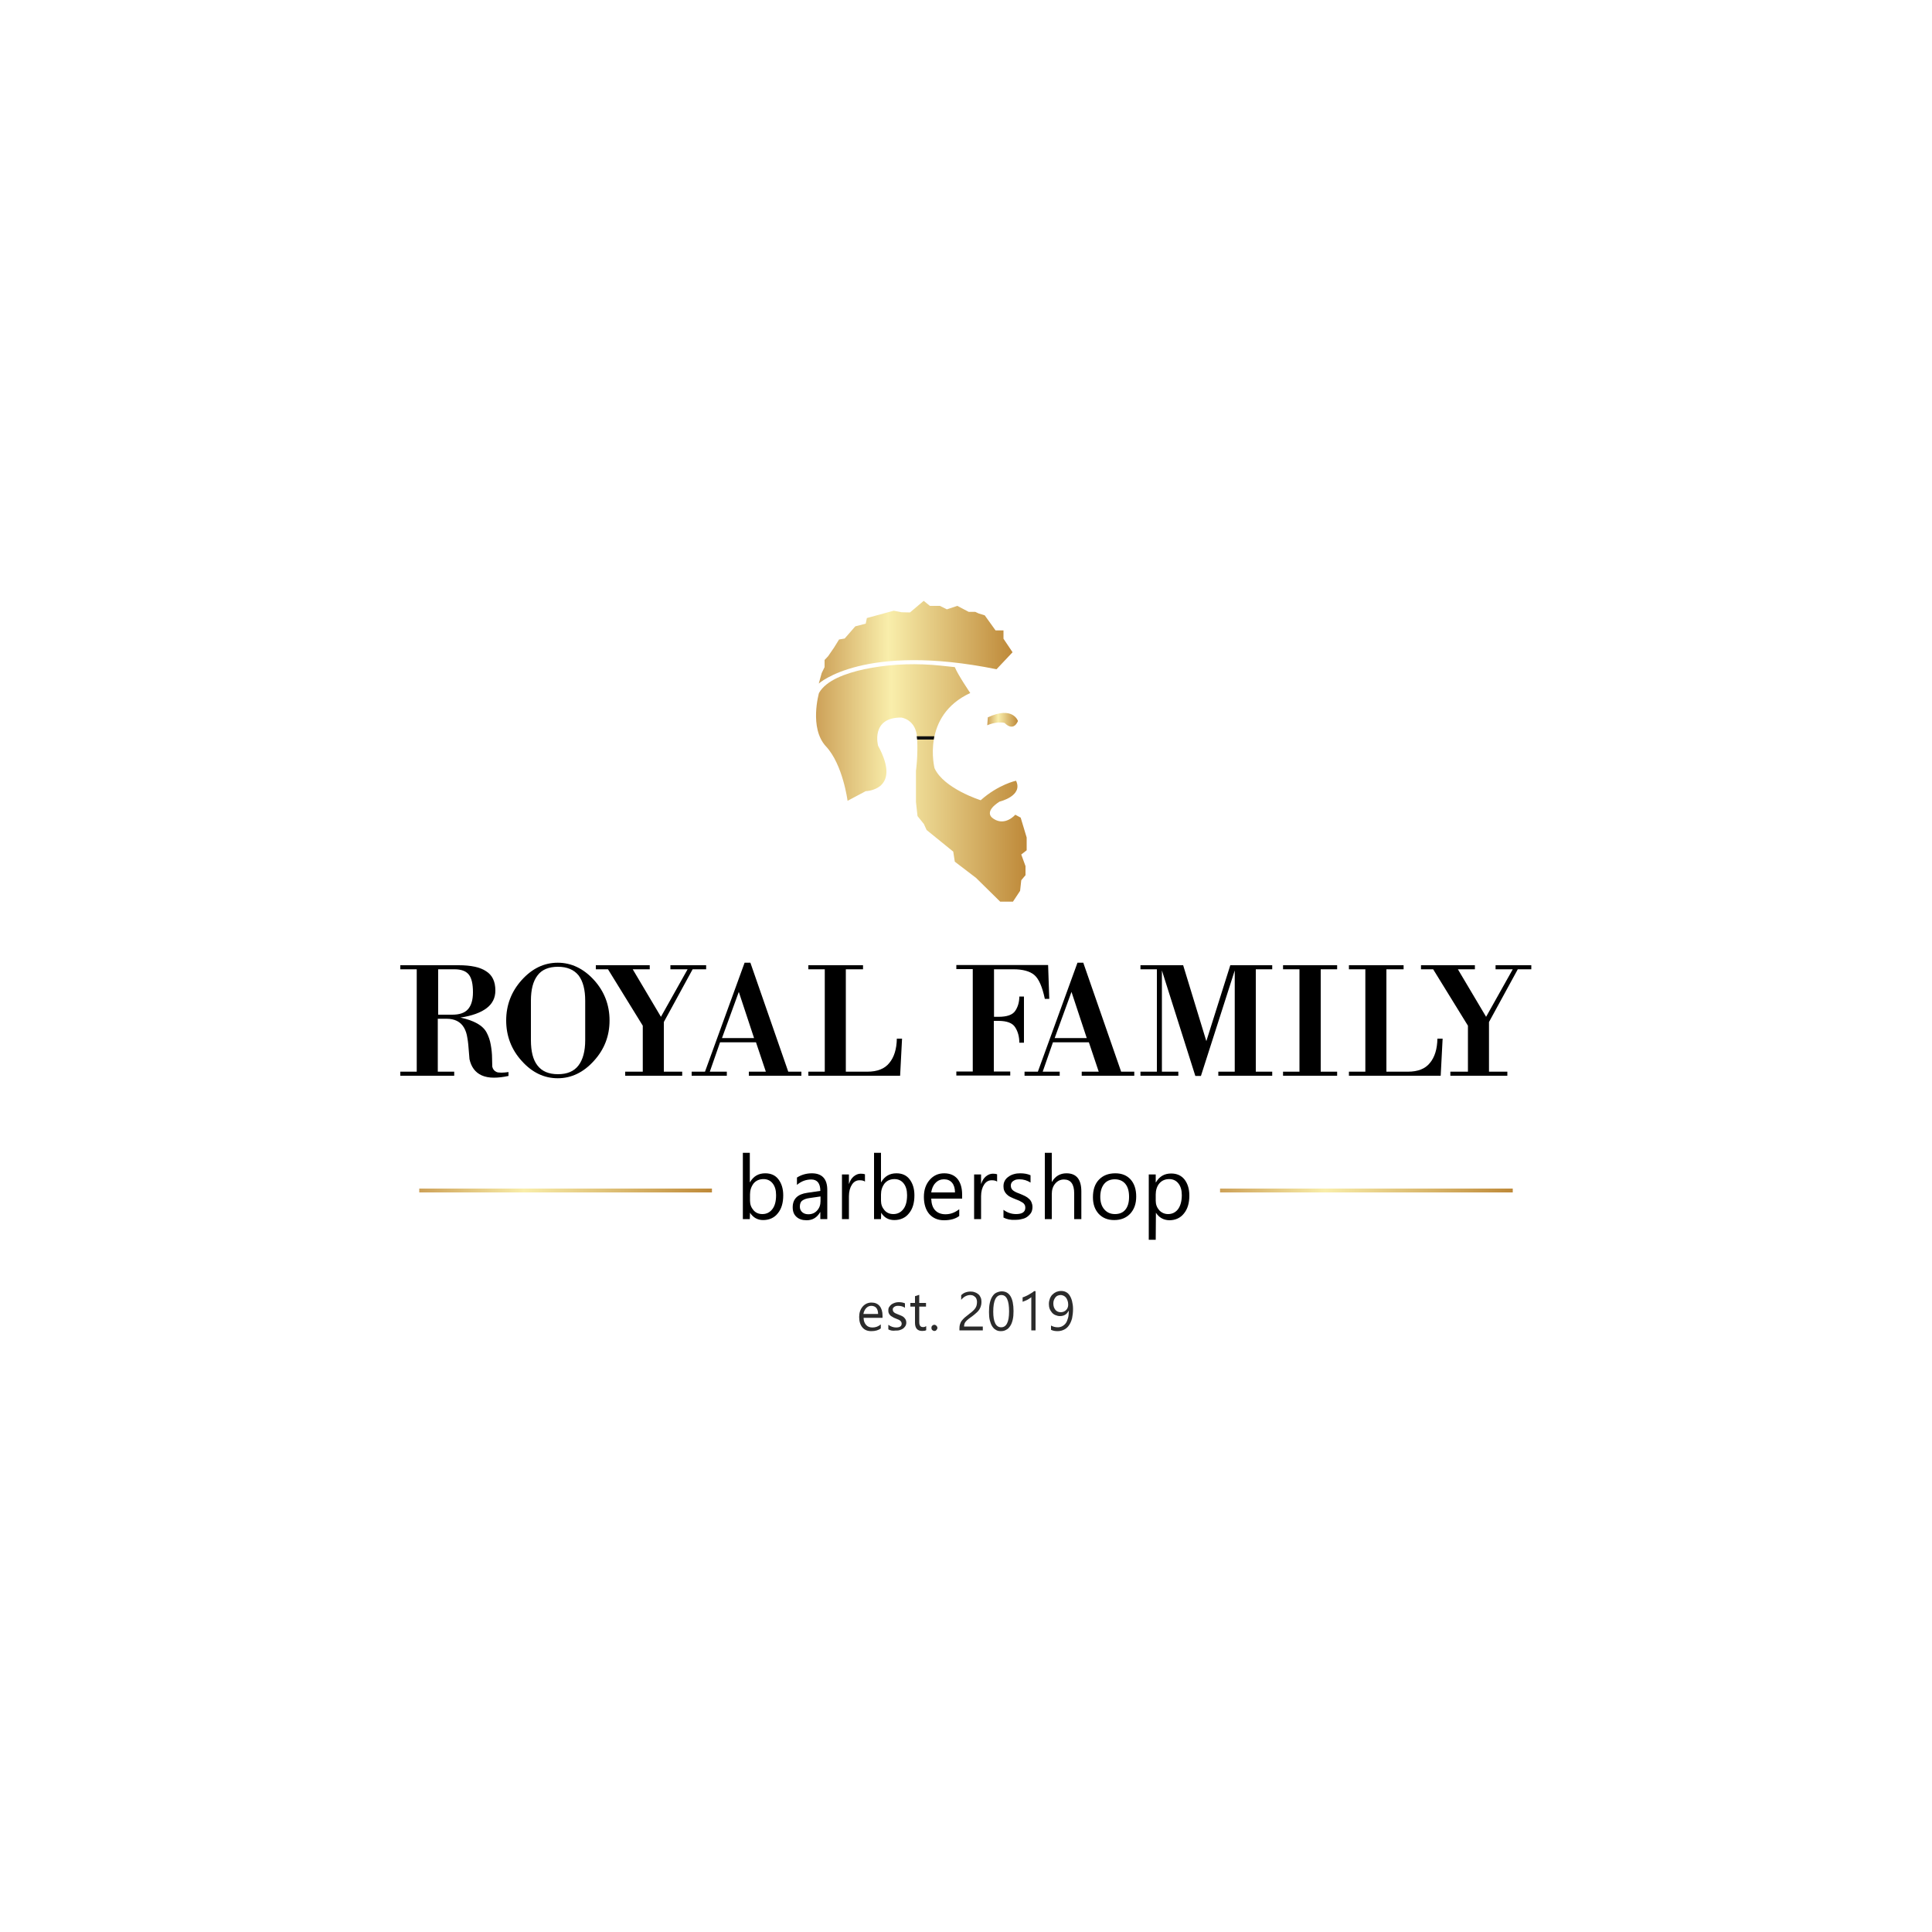 <?xml version="1.0" encoding="UTF-8"?> <svg xmlns="http://www.w3.org/2000/svg" xmlns:xlink="http://www.w3.org/1999/xlink" version="1.1" id="Слой_1" x="0px" y="0px" viewBox="0 0 1000 1000" style="enable-background:new 0 0 1000 1000;" xml:space="preserve"> <style type="text/css"> .st0{fill:none;stroke:url(#SVGID_1_);stroke-width:2;stroke-miterlimit:10;} .st1{fill:none;stroke:url(#SVGID_00000051360563998454209730000010997656861148325796_);stroke-width:2;stroke-miterlimit:10;} .st2{fill:#2B2B2B;} .st3{fill:url(#SVGID_00000050634056854344487740000009834676845845259197_);} .st4{fill:url(#SVGID_00000053544557123376808250000018408375507917553312_);} .st5{fill:url(#SVGID_00000027577992295607642500000010631757368321755321_);} .st6{fill:#111111;} </style> <g> <linearGradient id="SVGID_1_" gradientUnits="userSpaceOnUse" x1="216.979" y1="616.202" x2="368.468" y2="616.202"> <stop offset="2.663895e-07" style="stop-color:#CDA158"></stop> <stop offset="0.358" style="stop-color:#F9EEAB"></stop> <stop offset="1" style="stop-color:#BE8939"></stop> </linearGradient> <line class="st0" x1="217" y1="616.2" x2="368.5" y2="616.2"></line> <linearGradient id="SVGID_00000071554273008002068310000007056769671075939205_" gradientUnits="userSpaceOnUse" x1="631.532" y1="616.202" x2="783.021" y2="616.202"> <stop offset="2.663895e-07" style="stop-color:#CDA158"></stop> <stop offset="0.358" style="stop-color:#F9EEAB"></stop> <stop offset="1" style="stop-color:#BE8939"></stop> </linearGradient> <line style="fill:none;stroke:url(#SVGID_00000071554273008002068310000007056769671075939205_);stroke-width:2;stroke-miterlimit:10;" x1="631.5" y1="616.2" x2="783" y2="616.2"></line> </g> <g> <path d="M255.6,557.8c-2.4,0-4.5-0.4-6.3-1.2c-3.3-1.5-5.4-4.3-6.3-8.4l-0.3-3.7c-0.2-2.7-0.4-5.2-0.8-7.3 c-0.3-2.1-0.9-3.9-1.8-5.4c-1.8-3-4.8-4.5-9-4.5h-4.5v27.4h8.5v2.1h-27.9v-2.1h8.5v-53h-8.5v-2.1h30.2c6.3,0,11.1,1,14.2,3.1 c3.2,2,4.8,5.3,4.8,10c0,3.8-1.5,6.8-4.5,9.1c-3,2.3-7.6,4-13.6,4.9c7.1,1.5,11.7,4.1,13.6,7.8c1,1.9,1.7,3.9,2.1,6.2 c0.4,2.2,0.7,4.6,0.7,7.2l0.1,4.2c0.3,1.3,1,2.2,2.1,2.7c0.5,0.3,1.4,0.4,2.7,0.4c0.9,0,2.1-0.1,3.6-0.3v2 C260.5,557.5,257.9,557.8,255.6,557.8z M242.7,504.5c-1.5-1.9-4-2.8-7.5-2.8h-8.4v23.5h7.3c3.7,0,6.4-0.9,8.1-2.8 c1.7-1.9,2.6-4.8,2.6-8.8C244.8,509.3,244.1,506.3,242.7,504.5z"></path> <path d="M307.4,549.1c-5.4,6-11.7,9-18.7,9c-7.1,0-13.3-3-18.6-8.9c-5.4-5.9-8.1-13-8.1-21c0-8,2.7-15,8-20.9c5.4-6,11.6-9,18.7-9 c7,0,13.3,3,18.7,8.9c5.4,5.9,8.1,13,8.1,21C315.5,536.2,312.8,543.2,307.4,549.1z M302.9,518c0-5.7-1.1-10-3.4-13.1 c-2.4-3-6-4.5-10.7-4.5c-4.8,0-8.4,1.5-10.6,4.5c-2.3,3-3.4,7.3-3.4,13.1v20.4c0,5.8,1.1,10.2,3.4,13.1c2.3,3,5.8,4.5,10.6,4.5 c4.8,0,8.3-1.5,10.6-4.5c2.3-3,3.5-7.4,3.5-13.1V518z"></path> <path d="M358.5,501.7l-14.9,27.3v25.7h9.5v2.1h-29.5v-2.1h9.1v-23.8l-18-29.2h-6.3v-2.1h27.9v2.1h-8.8l14.6,24.6l13.8-24.6H347 v-2.1h18.5v2.1H358.5z"></path> <path d="M387.6,556.8v-2.1h8.8l-5.1-15.2h-18.6l-5.3,15.2h8.8v2.1H358v-2.1h6.9l20.5-56.4h3l19.6,56.4h6.8v2.1H387.6z M382.4,513.4 l-8.7,23.9h16.6L382.4,513.4z"></path> <path d="M465.9,556.8h-47.5v-2.1h8.5v-53h-8.5v-2.1h28.3v2.1h-8.9v53h11.1c5.2,0,9-1.5,11.4-4.5c2.5-3,3.8-7.2,3.9-12.6h2.7 L465.9,556.8z"></path> <path d="M540.8,517c-1.3-6.2-3.1-10.4-5.5-12.4c-2.3-1.9-5.9-2.9-10.7-2.9h-10.1v24.6h2.3c4.4,0,7.3-1,8.7-3.1 c1.4-2.1,2.1-4.6,2.1-7.4h2.4v23.9h-2.4c0-3-0.7-5.7-2.1-7.9c-1.4-2.3-4.3-3.4-8.8-3.4h-2.3v26.2h8.5v2.1h-27.9v-2.1h8.5v-53h-8.5 v-2.1h47.5l0.6,17.5H540.8z"></path> <path d="M559.9,556.8v-2.1h8.8l-5.1-15.2H545l-5.3,15.2h8.8v2.1h-18.2v-2.1h6.9l20.5-56.4h3l19.6,56.4h6.8v2.1H559.9z M554.6,513.4 l-8.7,23.9h16.6L554.6,513.4z"></path> <path d="M630.6,556.8v-2.1h8.5v-52.4l-17.5,54.6h-2.9l-17.3-54.6v52.4h8.5v2.1h-19.6v-2.1h8.5v-53h-8.5v-2.1h22.1l12,39.3 l12.4-39.3h21.7v2.1h-8.5v53h8.5v2.1H630.6z"></path> <path d="M664.1,556.8v-2.1h8.5v-53h-8.5v-2.1h28v2.1h-8.5v53h8.5v2.1H664.1z"></path> <path d="M745.7,556.8h-47.5v-2.1h8.5v-53h-8.5v-2.1h28.3v2.1h-8.9v53h11.1c5.2,0,9-1.5,11.4-4.5c2.5-3,3.8-7.2,3.9-12.6h2.7 L745.7,556.8z"></path> <path d="M785.6,501.7l-14.9,27.3v25.7h9.5v2.1h-29.5v-2.1h9.1v-23.8l-18-29.2h-6.3v-2.1h27.9v2.1h-8.8l14.6,24.6l13.8-24.6h-8.9 v-2.1h18.5v2.1H785.6z"></path> </g> <g> <image style="overflow:visible;" width="1291" height="510" transform="matrix(0.24 0 0 0.24 346.32 557.28)"> </image> </g> <g> <g> <path class="st2" d="M456.8,682.1H447c0,1.6,0.5,2.8,1.3,3.7c0.8,0.9,1.9,1.3,3.3,1.3c1.6,0,3-0.5,4.3-1.6v2.1 c-1.2,0.9-2.8,1.4-4.9,1.4c-2,0-3.5-0.6-4.6-1.9s-1.7-3.1-1.7-5.4c0-2.2,0.6-4,1.8-5.4c1.2-1.4,2.8-2.1,4.6-2.1s3.2,0.6,4.2,1.8 s1.5,2.9,1.5,5V682.1z M454.5,680.1c0-1.3-0.3-2.3-0.9-3.1c-0.6-0.7-1.5-1.1-2.6-1.1c-1.1,0-1.9,0.4-2.7,1.2 c-0.7,0.8-1.2,1.8-1.4,3H454.5z"></path> <path class="st2" d="M459.8,688.1v-2.4c1.2,0.9,2.6,1.4,4,1.4c2,0,2.9-0.7,2.9-2c0-0.4-0.1-0.7-0.3-1c-0.2-0.3-0.4-0.5-0.7-0.7 c-0.3-0.2-0.6-0.4-1-0.5c-0.4-0.2-0.8-0.3-1.2-0.5c-0.6-0.2-1.2-0.5-1.6-0.8c-0.5-0.3-0.9-0.5-1.2-0.9c-0.3-0.3-0.6-0.7-0.7-1.1 c-0.2-0.4-0.2-0.9-0.2-1.4c0-0.7,0.1-1.3,0.5-1.8c0.3-0.5,0.7-0.9,1.2-1.3c0.5-0.3,1.1-0.6,1.7-0.8s1.3-0.3,2-0.3 c1.2,0,2.3,0.2,3.2,0.6v2.3c-1-0.7-2.2-1-3.5-1c-0.4,0-0.8,0-1.1,0.1c-0.3,0.1-0.6,0.2-0.9,0.4s-0.4,0.4-0.6,0.6s-0.2,0.5-0.2,0.8 c0,0.4,0.1,0.7,0.2,0.9s0.3,0.5,0.6,0.7s0.6,0.4,0.9,0.5c0.4,0.2,0.8,0.3,1.2,0.5c0.6,0.2,1.2,0.5,1.7,0.7s0.9,0.5,1.3,0.9 c0.3,0.3,0.6,0.7,0.8,1.1c0.2,0.4,0.3,0.9,0.3,1.5c0,0.7-0.2,1.3-0.5,1.8c-0.3,0.5-0.7,0.9-1.2,1.3c-0.5,0.3-1.1,0.6-1.8,0.8 c-0.7,0.2-1.4,0.2-2.1,0.2C462.1,688.9,460.9,688.7,459.8,688.1z"></path> <path class="st2" d="M479.4,688.5c-0.5,0.3-1.2,0.4-2.1,0.4c-2.4,0-3.7-1.4-3.7-4.2v-8.4h-2.4v-1.9h2.4v-3.5l2.2-0.7v4.2h3.5v1.9 h-3.5v8c0,1,0.2,1.6,0.5,2c0.3,0.4,0.8,0.6,1.6,0.6c0.6,0,1-0.2,1.5-0.5V688.5z"></path> <path class="st2" d="M483.6,688.9c-0.4,0-0.8-0.2-1.1-0.5c-0.3-0.3-0.4-0.7-0.4-1.1c0-0.4,0.1-0.8,0.4-1.1 c0.3-0.3,0.7-0.5,1.1-0.5c0.4,0,0.8,0.2,1.1,0.5c0.3,0.3,0.5,0.7,0.5,1.1c0,0.4-0.2,0.8-0.5,1.1 C484.4,688.8,484.1,688.9,483.6,688.9z"></path> <path class="st2" d="M505.7,673.9c0-0.6-0.1-1.1-0.3-1.6c-0.2-0.5-0.4-0.8-0.8-1.1c-0.3-0.3-0.7-0.5-1.1-0.7 c-0.4-0.1-0.9-0.2-1.4-0.2c-0.4,0-0.9,0.1-1.3,0.2s-0.8,0.3-1.2,0.5c-0.4,0.2-0.8,0.5-1.1,0.8c-0.4,0.3-0.7,0.6-1,1v-2.4 c0.6-0.6,1.3-1.1,2.1-1.4s1.7-0.5,2.8-0.5c0.8,0,1.5,0.1,2.2,0.4c0.7,0.2,1.3,0.6,1.8,1s0.9,1,1.2,1.7c0.3,0.7,0.4,1.4,0.4,2.3 c0,0.8-0.1,1.5-0.3,2.1c-0.2,0.6-0.4,1.2-0.8,1.8c-0.4,0.6-0.8,1.1-1.4,1.6c-0.5,0.5-1.2,1-1.9,1.6c-0.9,0.7-1.7,1.2-2.3,1.7 c-0.6,0.5-1.1,0.9-1.4,1.3c-0.3,0.4-0.6,0.8-0.7,1.2c-0.1,0.4-0.2,0.9-0.2,1.4h9.7v2h-12.1v-1c0-0.9,0.1-1.6,0.3-2.2 c0.2-0.6,0.5-1.3,0.9-1.8s1-1.2,1.6-1.7s1.5-1.2,2.5-2c0.7-0.5,1.3-1,1.8-1.5s0.9-0.9,1.2-1.4c0.3-0.5,0.5-1,0.6-1.4 C505.6,675,505.7,674.5,505.7,673.9z"></path> <path class="st2" d="M524.6,678.6c0,1.7-0.1,3.1-0.4,4.4c-0.3,1.3-0.7,2.4-1.3,3.3c-0.6,0.9-1.2,1.6-2.1,2 c-0.8,0.5-1.7,0.7-2.8,0.7c-1,0-1.9-0.2-2.6-0.7c-0.8-0.4-1.4-1.1-1.9-1.9c-0.5-0.8-0.9-1.9-1.2-3.1c-0.3-1.2-0.4-2.6-0.4-4.2 c0-1.7,0.1-3.3,0.4-4.6c0.3-1.3,0.7-2.5,1.3-3.4s1.2-1.6,2.1-2s1.8-0.7,2.8-0.7C522.5,668.4,524.6,671.8,524.6,678.6z M522.3,678.8c0-5.7-1.3-8.5-4-8.5c-2.8,0-4.2,2.9-4.2,8.6c0,5.4,1.4,8.1,4.1,8.1C520.9,687,522.3,684.3,522.3,678.8z"></path> <path class="st2" d="M536,688.6h-2.2v-17.2c-0.2,0.2-0.4,0.4-0.8,0.6c-0.3,0.2-0.7,0.5-1.1,0.7c-0.4,0.2-0.9,0.4-1.3,0.6 c-0.5,0.2-0.9,0.3-1.3,0.5v-2.3c0.5-0.1,1-0.3,1.6-0.6c0.5-0.2,1.1-0.5,1.6-0.8c0.5-0.3,1-0.6,1.5-0.9c0.5-0.3,0.9-0.6,1.2-0.9 h0.8V688.6z"></path> <path class="st2" d="M555.4,677.5c0,1.8-0.2,3.4-0.5,4.9c-0.4,1.4-0.9,2.6-1.6,3.6c-0.7,1-1.5,1.7-2.5,2.2s-2.1,0.8-3.4,0.8 c-1.3,0-2.4-0.2-3.4-0.7v-2.2c1.1,0.6,2.2,0.9,3.5,0.9c0.9,0,1.7-0.2,2.4-0.6c0.7-0.4,1.3-0.9,1.8-1.6c0.5-0.7,0.8-1.6,1.1-2.6 c0.3-1,0.4-2.2,0.4-3.6H553c-0.8,1.7-2.3,2.6-4.4,2.6c-0.8,0-1.6-0.2-2.3-0.5c-0.7-0.3-1.3-0.7-1.8-1.3s-0.9-1.2-1.2-2 c-0.3-0.8-0.4-1.6-0.4-2.5c0-1,0.2-1.9,0.5-2.7c0.3-0.8,0.7-1.5,1.3-2.1c0.6-0.6,1.2-1,2-1.4c0.8-0.3,1.6-0.5,2.5-0.5 c1,0,1.9,0.2,2.6,0.6c0.8,0.4,1.4,1,1.9,1.8c0.5,0.8,0.9,1.7,1.2,2.9S555.4,676,555.4,677.5z M552.9,675.4c0-0.8-0.1-1.5-0.3-2.1 c-0.2-0.6-0.5-1.2-0.8-1.6c-0.3-0.4-0.8-0.8-1.2-1c-0.5-0.2-1-0.4-1.6-0.4c-0.5,0-1,0.1-1.5,0.3c-0.5,0.2-0.9,0.5-1.2,0.9 c-0.3,0.4-0.6,0.9-0.8,1.4s-0.3,1.1-0.3,1.8c0,0.7,0.1,1.3,0.3,1.9c0.2,0.6,0.5,1,0.8,1.4s0.8,0.7,1.2,0.9c0.5,0.2,1,0.3,1.6,0.3 c0.5,0,1-0.1,1.5-0.3s0.9-0.5,1.2-0.8c0.3-0.3,0.6-0.7,0.8-1.2S552.9,675.9,552.9,675.4z"></path> </g> </g> <g> <image style="overflow:visible;" width="756" height="950" transform="matrix(0.24 0 0 0.24 387.6 277.68)"> </image> </g> <g> <g> <linearGradient id="SVGID_00000114063526458985612730000006063667346822962109_" gradientUnits="userSpaceOnUse" x1="423.808" y1="332.436" x2="524.149" y2="332.436"> <stop offset="2.663895e-07" style="stop-color:#CDA158"></stop> <stop offset="0.358" style="stop-color:#F9EEAB"></stop> <stop offset="1" style="stop-color:#BE8939"></stop> </linearGradient> <path style="fill:url(#SVGID_00000114063526458985612730000006063667346822962109_);" d="M524.1,337.6l-4.7-7v-4.3h-4.1l-5.6-7.8 l-3.2-1l-1.7-0.8h-3.4l-5.9-3.1l-5.4,1.8l-3.6-1.8h-5.2l-3.2-2.6l-7.1,6l-4.3-0.1l-4.1-0.8l-13.9,3.8l-0.6,2.9l-5.4,1.4l-5.5,6.3 l-2.9,0.5l-2.6,4.2l-3.1,4.5l-1.8,1.9v3.7l-1.5,3.1l-1.5,5.4c0,0,23.4-21.3,92-7.4L524.1,337.6z"></path> <linearGradient id="SVGID_00000158717353743968239410000000791337243827635093_" gradientUnits="userSpaceOnUse" x1="422.265" y1="405.219" x2="531.298" y2="405.219"> <stop offset="2.663895e-07" style="stop-color:#CDA158"></stop> <stop offset="0.358" style="stop-color:#F9EEAB"></stop> <stop offset="1" style="stop-color:#BE8939"></stop> </linearGradient> <path style="fill:url(#SVGID_00000158717353743968239410000000791337243827635093_);" d="M502.2,358.7c0,0-6.4-9.4-8-13.4 l-7.6-0.8c-11.7-1.2-23.5-0.9-35.1,1.1c-1.4,0.3-2.8,0.5-4.2,0.8c-9.6,2.1-19.7,5.7-23.4,12.3c0,0-5.2,18.1,3.6,27.6 c8.8,9.4,11.2,28.2,11.2,28.2l9.4-5c0,0,19-0.4,6.4-23.5c0,0-4-14.7,12-14.6c0,0,7.7,0.9,8.2,10.6c0.5,9.7-0.6,16.9-0.6,16.9v16.2 l0.8,7.3l3.3,4.1l1.4,3.1l13.8,11.2l0.8,5.2l11,8.4l12.5,12.3h6.6l3.7-5.6l0.6-5.5l2.2-2.6v-4.7l-2.2-6l2.8-2.2v-6.6l-3.1-10.3 l-2.8-1.5c0,0-5.1,6-11.1,2.2c-6-3.8,3-9,3-9s12.3-2.9,8.5-10.8c0,0-9.1,1.9-18.3,10.1c0,0-19.1-6-23.9-16.6 C483.7,397.5,476.7,370.5,502.2,358.7z"></path> <linearGradient id="SVGID_00000068647152372374064700000005858999226253905557_" gradientUnits="userSpaceOnUse" x1="511" y1="372.557" x2="526.894" y2="372.557"> <stop offset="2.663895e-07" style="stop-color:#CDA158"></stop> <stop offset="0.358" style="stop-color:#F9EEAB"></stop> <stop offset="1" style="stop-color:#BE8939"></stop> </linearGradient> <path style="fill:url(#SVGID_00000068647152372374064700000005858999226253905557_);" d="M511,375.4c0,0,4.7-2.2,9-1.2 c0,0,4.3,4.9,6.9-1c0,0-2.6-8-15.6-1.9L511,375.4z"></path> </g> </g> <g> <path d="M388.2,627.7L388.2,627.7l-0.1,3.3h-3.6v-34.3h3.6v15.2h0.1c1.8-3.1,4.4-4.6,7.9-4.6c2.9,0,5.2,1,6.8,3.1 c1.6,2.1,2.5,4.8,2.5,8.3c0,3.9-0.9,7-2.8,9.3c-1.8,2.3-4.4,3.5-7.6,3.5C392.1,631.5,389.8,630.2,388.2,627.7z M388.2,618.3v3.2 c0,1.9,0.6,3.5,1.8,4.9s2.8,2,4.6,2c2.2,0,3.9-0.9,5.2-2.6s1.9-4.1,1.9-7.2c0-2.6-0.6-4.6-1.8-6.1s-2.8-2.2-4.7-2.2 c-2.1,0-3.8,0.7-5.1,2.2C388.8,614.2,388.2,616.1,388.2,618.3z"></path> <path d="M428.2,631h-3.6v-3.6h-0.1c-1.6,2.8-3.9,4.2-7,4.2c-2.3,0-4-0.6-5.3-1.8c-1.3-1.2-1.9-2.8-1.9-4.9c0-4.3,2.5-6.8,7.5-7.5 l6.8-1c0-3.9-1.6-5.9-4.7-5.9c-2.7,0-5.2,0.9-7.4,2.8v-3.8c2.2-1.4,4.8-2.2,7.7-2.2c5.3,0,8,2.9,8,8.6V631z M424.6,619.3l-5.5,0.8 c-1.7,0.2-3,0.7-3.8,1.3c-0.9,0.6-1.3,1.7-1.3,3.2c0,1.1,0.4,2.1,1.2,2.8c0.8,0.7,1.8,1.1,3.2,1.1c1.8,0,3.3-0.6,4.5-1.9 c1.2-1.3,1.8-2.9,1.8-4.9V619.3z"></path> <path d="M447.7,611.6c-0.6-0.5-1.6-0.7-2.8-0.7c-1.6,0-2.9,0.7-3.9,2.2c-1,1.5-1.6,3.5-1.6,6.1V631h-3.6v-23.1h3.6v4.8h0.1 c0.5-1.6,1.3-2.9,2.4-3.8s2.3-1.4,3.6-1.4c0.9,0,1.7,0.1,2.2,0.3V611.6z"></path> <path d="M456.1,627.7L456.1,627.7L456,631h-3.6v-34.3h3.6v15.2h0.1c1.8-3.1,4.4-4.6,7.9-4.6c2.9,0,5.2,1,6.8,3.1 c1.6,2.1,2.5,4.8,2.5,8.3c0,3.9-0.9,7-2.8,9.3c-1.8,2.3-4.4,3.5-7.6,3.5C459.9,631.5,457.6,630.2,456.1,627.7z M456,618.3v3.2 c0,1.9,0.6,3.5,1.8,4.9s2.8,2,4.6,2c2.2,0,3.9-0.9,5.2-2.6s1.9-4.1,1.9-7.2c0-2.6-0.6-4.6-1.8-6.1s-2.8-2.2-4.7-2.2 c-2.1,0-3.8,0.7-5.1,2.2C456.6,614.2,456,616.1,456,618.3z"></path> <path d="M498,620.4h-16c0.1,2.6,0.7,4.6,2,6c1.3,1.4,3.1,2.1,5.4,2.1c2.6,0,4.9-0.9,7.1-2.6v3.5c-2,1.5-4.6,2.2-7.9,2.2 c-3.2,0-5.7-1.1-7.6-3.2c-1.8-2.1-2.8-5.1-2.8-8.9c0-3.6,1-6.5,3-8.8c2-2.3,4.5-3.4,7.5-3.4c3,0,5.3,1,6.9,2.9 c1.6,2,2.4,4.7,2.4,8.2V620.4z M494.3,617.2c0-2.1-0.5-3.8-1.5-5c-1-1.2-2.4-1.8-4.2-1.8c-1.7,0-3.2,0.6-4.4,1.9 c-1.2,1.2-1.9,2.9-2.2,4.9H494.3z"></path> <path d="M516.1,611.6c-0.6-0.5-1.6-0.7-2.8-0.7c-1.6,0-2.9,0.7-3.9,2.2s-1.6,3.5-1.6,6.1V631h-3.6v-23.1h3.6v4.8h0.1 c0.5-1.6,1.3-2.9,2.4-3.8c1.1-0.9,2.3-1.4,3.6-1.4c0.9,0,1.7,0.1,2.2,0.3V611.6z"></path> <path d="M519.4,630.2v-4c2,1.5,4.2,2.2,6.5,2.2c3.2,0,4.8-1.1,4.8-3.3c0-0.6-0.1-1.1-0.4-1.6s-0.6-0.8-1.1-1.1 c-0.5-0.3-1-0.6-1.6-0.9s-1.3-0.5-2-0.8c-1-0.4-1.9-0.8-2.7-1.2s-1.4-0.9-1.9-1.4c-0.5-0.5-0.9-1.1-1.2-1.8 c-0.3-0.7-0.4-1.4-0.4-2.3c0-1.1,0.2-2,0.7-2.9s1.1-1.5,2-2.1c0.8-0.6,1.7-1,2.8-1.3c1-0.3,2.1-0.4,3.2-0.4c2,0,3.7,0.3,5.3,1v3.8 c-1.7-1.1-3.6-1.7-5.8-1.7c-0.7,0-1.3,0.1-1.8,0.2c-0.5,0.2-1,0.4-1.4,0.7c-0.4,0.3-0.7,0.6-0.9,1c-0.2,0.4-0.3,0.8-0.3,1.3 c0,0.6,0.1,1.1,0.3,1.5c0.2,0.4,0.5,0.8,0.9,1.1s0.9,0.6,1.5,0.9s1.3,0.5,2,0.8c1,0.4,1.9,0.8,2.7,1.2c0.8,0.4,1.5,0.9,2,1.4 c0.6,0.5,1,1.1,1.3,1.8s0.5,1.5,0.5,2.4c0,1.1-0.2,2.1-0.7,3c-0.5,0.8-1.2,1.5-2,2.1c-0.8,0.6-1.8,1-2.9,1.2 c-1.1,0.3-2.2,0.4-3.4,0.4C523.1,631.5,521.1,631.1,519.4,630.2z"></path> <path d="M559.6,631H556v-13.3c0-4.8-1.8-7.2-5.3-7.2c-1.8,0-3.3,0.7-4.5,2.1s-1.8,3.2-1.8,5.4V631h-3.6v-34.3h3.6v15h0.1 c1.7-2.9,4.2-4.4,7.5-4.4c5.1,0,7.7,3.1,7.7,9.4V631z"></path> <path d="M576.7,631.5c-3.4,0-6-1.1-8-3.2c-2-2.2-3-5-3-8.6c0-3.9,1-6.9,3.1-9.1c2.1-2.2,4.9-3.3,8.5-3.3c3.4,0,6,1.1,7.9,3.2 c1.9,2.1,2.9,5.1,2.9,8.8c0,3.7-1,6.6-3.1,8.9C582.9,630.4,580.2,631.5,576.7,631.5z M577,610.4c-2.3,0-4.2,0.8-5.5,2.4 s-2,3.9-2,6.7c0,2.7,0.7,4.9,2.1,6.5c1.4,1.6,3.2,2.4,5.5,2.4c2.4,0,4.2-0.8,5.4-2.3c1.3-1.6,1.9-3.8,1.9-6.6 c0-2.9-0.6-5.1-1.9-6.7S579.3,610.4,577,610.4z"></path> <path d="M598.3,627.7L598.3,627.7l-0.1,14h-3.6v-33.8h3.6v4.1h0.1c1.8-3.1,4.4-4.6,7.9-4.6c2.9,0,5.2,1,6.9,3.1 c1.6,2.1,2.5,4.8,2.5,8.3c0,3.9-0.9,7-2.8,9.3c-1.8,2.3-4.4,3.5-7.6,3.5C602.2,631.5,599.9,630.2,598.3,627.7z M598.2,618.3v3.2 c0,1.9,0.6,3.5,1.8,4.9c1.2,1.3,2.8,2,4.6,2c2.2,0,3.9-0.9,5.2-2.6c1.2-1.7,1.9-4.1,1.9-7.2c0-2.6-0.6-4.6-1.8-6.1 c-1.2-1.5-2.8-2.2-4.7-2.2c-2.1,0-3.8,0.7-5.1,2.2S598.2,616.1,598.2,618.3z"></path> </g> <polygon class="st6" points="483.6,381.1 474.5,381.1 474.7,382.8 483.3,382.8 "></polygon> </svg> 